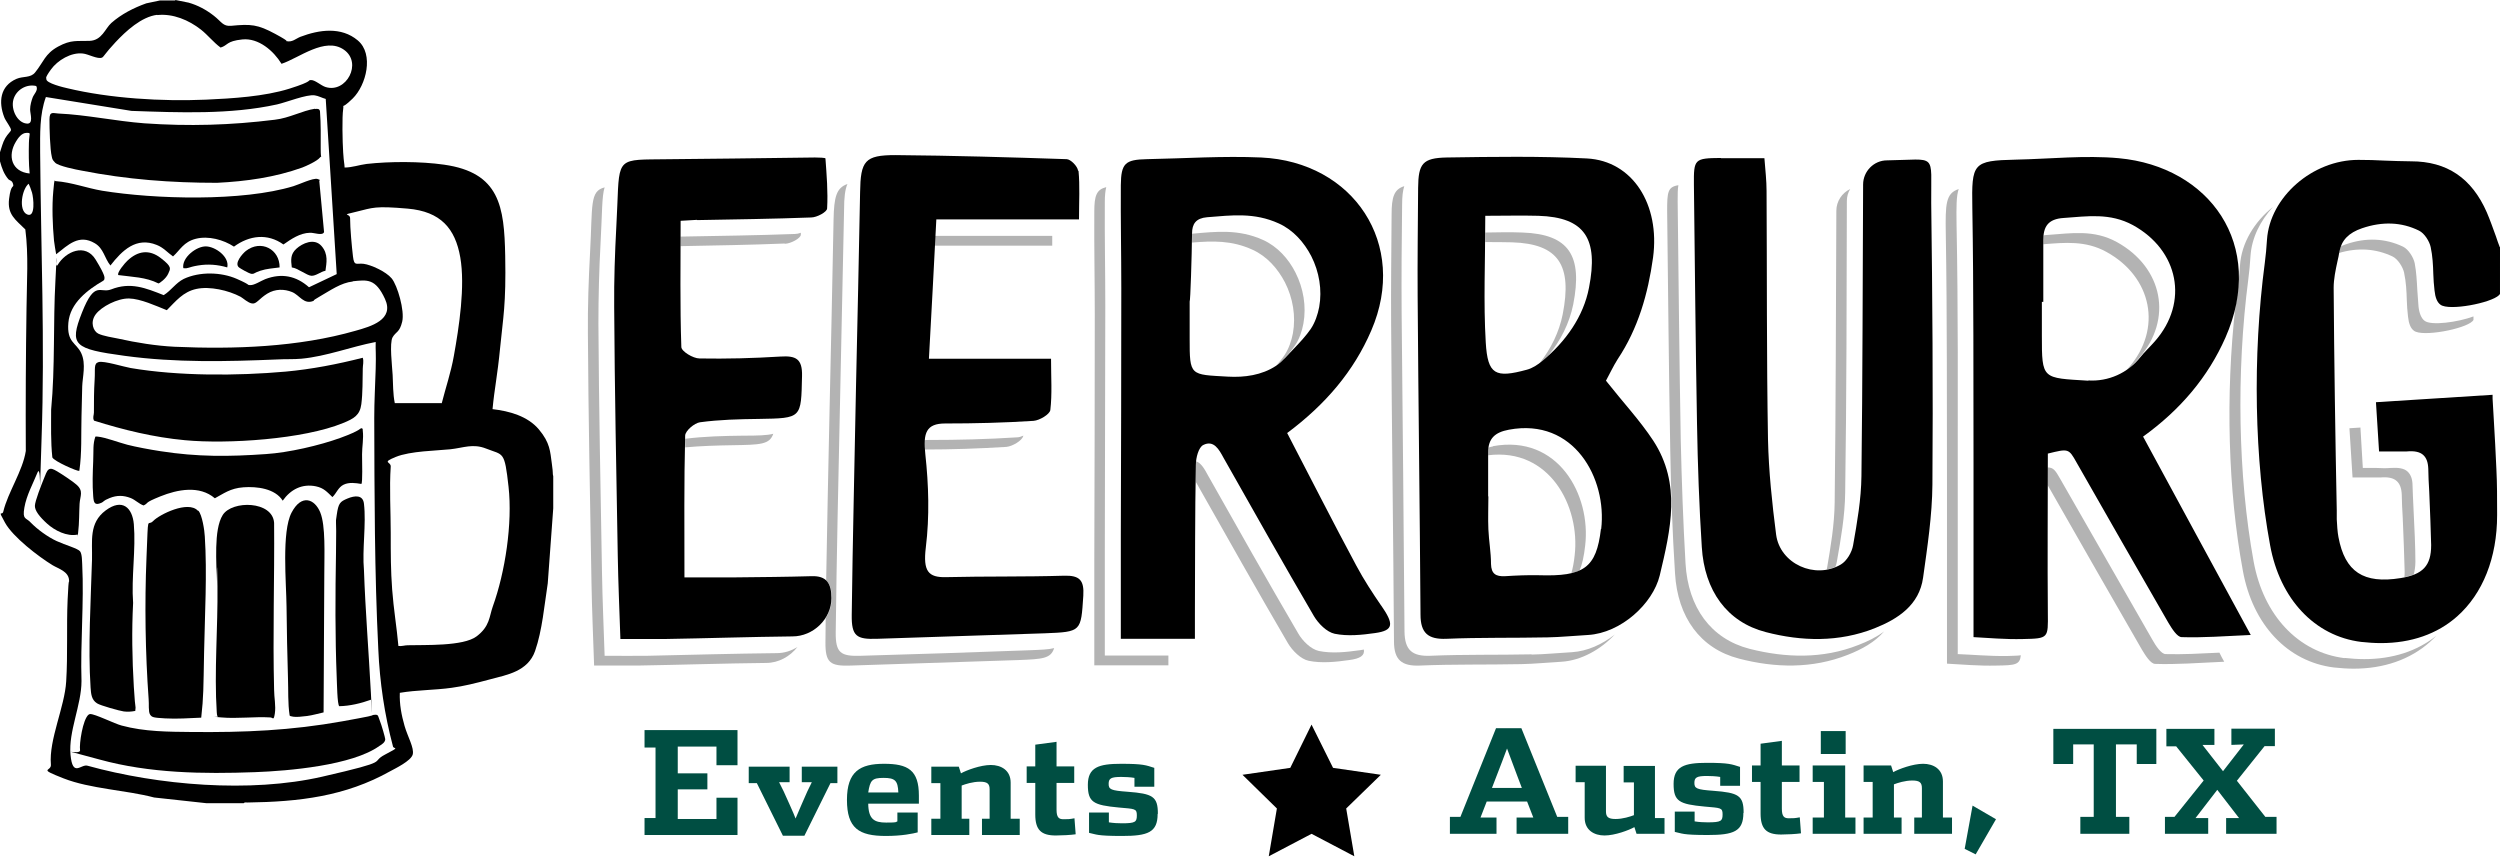 <?xml version="1.0" encoding="UTF-8"?> <svg xmlns:inkscape="http://www.inkscape.org/namespaces/inkscape" xmlns:sodipodi="http://sodipodi.sourceforge.net/DTD/sodipodi-0.dtd" xmlns="http://www.w3.org/2000/svg" xmlns:svg="http://www.w3.org/2000/svg" id="_x31_500_x__x_1500_px_Logo_2" viewBox="0 0 1046.1 362.7" width="1046.1" height="362.7"><defs id="defs4"><style id="style2"> .st0 { fill: none; } .st1 { fill: #b3b3b3; } .st2 { fill: #004e42; } </style></defs><g id="Text" transform="translate(-62.7,-26.6)"><g id="g68"><g id="g50"><path class="st1" d="m 490.9,209.2 c 0,0 0,-0.2 0,-0.3 -0.9,0.4 -1.8,0.7 -2.6,0.7 -12.3,0.8 -24.7,1.1 -37,1.1 -0.7,0 -1.3,0 -1.9,0.1 0,1.2 0,2.5 0,3.9 11.5,0 23,-0.4 34.4,-1.1 2.5,-0.2 6.7,-2.7 7,-4.5 z" id="path6"></path><path class="st1" d="m 586.8,131.1 c 6,2.7 10.6,7.9 13.6,13.7 3.3,6.5 4.6,14.1 3.3,21.3 -0.6,3.1 -1.7,6.4 -3.5,9.1 -1,1.5 -2.2,2.9 -3.4,4.3 1,-0.7 1.9,-1.5 2.8,-2.3 1.8,-1.9 3.5,-3.9 5,-6.1 1.8,-2.6 2.9,-5.9 3.5,-9.1 1.3,-7.2 0,-14.8 -3.3,-21.3 -2.9,-5.8 -7.6,-11 -13.6,-13.7 -10.2,-4.6 -19.6,-3.5 -29.7,-2.6 0,1.1 0,2.4 0,3.7 8.5,-0.7 16.6,-1 25.3,3 z" id="path8"></path><path class="st1" d="m 695.4,128 c 19.6,0.6 25.2,9.7 21.2,30.1 -1.5,7.5 -4.9,14.4 -9.6,20.4 0.4,-0.3 0.8,-0.6 1.1,-0.9 0.8,-0.7 1.6,-1.4 2.4,-2.1 5.2,-6.3 8.9,-13.6 10.5,-21.5 4,-20.4 -1.7,-29.4 -21.2,-30.1 -5.1,-0.2 -10.2,-0.1 -15.6,0 0,1.4 0,2.7 0,4 3.8,0 7.5,0 11.2,0.1 z" id="path10"></path><path class="st1" d="m 391.1,128.6 c 2.4,0 6.7,-2.3 6.7,-3.8 0,-0.3 0,-0.5 0,-0.8 -0.8,0.3 -1.7,0.5 -2.4,0.5 -15.9,0.6 -31.9,0.8 -47.8,1.1 0,0 -0.1,0 -0.2,0 0,1.3 0,2.7 0,4 14.5,-0.3 29.1,-0.5 43.6,-1.1 z" id="path12"></path><path class="st1" d="m 503,125.3 h -49.1 c 0,1.4 -0.1,2.7 -0.2,4.1 H 503 c 0,-1.4 0,-2.7 0,-4.1 z" id="path14"></path><path class="st1" d="m 601.9,209 c 0,0 0,0 0,0 0.3,-0.3 0.7,-0.6 1.1,-1 -0.4,0.3 -0.7,0.6 -1.1,0.9 z" id="path16"></path><path class="st1" d="m 687.4,213.4 c -0.7,0.1 -1.3,0.3 -1.9,0.5 0,0.6 -0.1,1.3 -0.1,2 0,0.4 0,0.8 0,1.2 25.7,-3.2 38.6,21.4 36.2,41.9 -0.3,2.9 -0.8,5.4 -1.4,7.5 1.2,-0.3 2.4,-0.7 3.4,-1.1 1.2,-2.7 1.9,-6.1 2.4,-10.5 2.5,-21.2 -11.3,-46.6 -38.6,-41.6 z" id="path18"></path><path class="st1" d="m 1068.7,140.9 c 0.8,3.7 1,7.6 1.1,11.3 0.1,2.2 0.2,4.5 0.5,6.8 0.3,3 1.1,5 2.5,6 3.5,2.7 21.2,-0.7 24.5,-4 l 0.4,-0.5 V 159 c -6.4,2.4 -17.8,4 -20.5,1.8 -1.3,-1 -2.2,-3.1 -2.5,-6 -0.2,-2.3 -0.3,-4.6 -0.5,-6.8 -0.2,-3.8 -0.4,-7.7 -1.1,-11.3 -0.5,-2.4 -2.6,-5.8 -4.9,-6.9 -7.4,-3.5 -15.4,-3.9 -23.8,-1 -0.9,0.3 -1.6,0.6 -2.4,1 -0.2,0.6 -0.4,1.2 -0.5,1.9 0,0.3 -0.1,0.5 -0.2,0.8 8,-2.4 15.5,-1.9 22.5,1.4 2.3,1.1 4.4,4.5 4.9,6.9 z" id="path20"></path><path class="st1" d="m 830.7,263.8 c 0.3,-0.7 0.5,-1.5 0.6,-2.1 1.7,-9.6 3.4,-19.3 3.5,-29 0.6,-40.7 0.6,-81.3 0.7,-122 0,-1.8 0.5,-3.6 1.4,-5 -3.4,1.6 -5.8,5.1 -5.8,9.1 -0.2,40.7 -0.2,81.3 -0.7,122 -0.1,9.4 -1.7,18.8 -3.3,28.1 1.2,-0.2 2.5,-0.6 3.6,-1.1 z" id="path22"></path><path class="st1" d="m 1052.8,222.4 h -1.4 l -1,-16.9 -4.6,0.3 1.3,20.6 h 1.4 c 1.3,0 2.6,0 3.7,0 2.4,0 4.4,0 6.5,0 3.2,-0.3 5.5,0.2 6.9,1.5 1.3,1.2 2,3 2.1,5.8 0,2.7 0.2,6 0.4,9.6 0.3,7.8 0.7,16.6 0.8,22.3 0,0.9 0,1.7 -0.1,2.5 1.4,-0.3 2.7,-0.7 3.9,-1.1 0.4,-1.5 0.7,-3.3 0.7,-5.4 0,-5.8 -0.4,-14.6 -0.8,-22.3 -0.2,-3.6 -0.3,-6.9 -0.4,-9.6 0,-2.7 -0.8,-4.6 -2.1,-5.8 -1.4,-1.3 -3.7,-1.7 -6.9,-1.5 -2.1,0.2 -4.1,0.1 -6.5,0 -1.2,0 -2.4,0 -3.7,0 z" id="path24"></path><path class="st1" d="m 960,210.6 c 0,0 0,0 0,0.1 0.5,-0.5 1.1,-1 1.6,-1.5 -0.5,0.5 -1.1,0.9 -1.7,1.4 z" id="path26"></path><path class="st1" d="m 948.5,127.9 c -9.6,-5.3 -19,-3.7 -28.9,-3 -0.7,0 -1.2,0.1 -1.8,0.2 0,0.7 -0.1,1.4 -0.1,2.1 0,0.5 0,1 0,1.6 9,-0.7 17.7,-1.6 26.4,3.2 19.1,10.5 23.6,32.2 9.2,48.6 -0.3,0.4 -0.7,0.7 -1,1.1 0.6,-0.4 1.2,-0.9 1.8,-1.3 1.2,-1.3 2.5,-2.5 3.6,-3.9 14.4,-16.4 10,-38 -9.2,-48.6 z" id="path28"></path><path class="st1" d="m 794.8,298.1 c -16.3,-4.2 -25.7,-17.4 -26.8,-35.6 -1,-17.2 -1.6,-34.3 -2,-51.5 -0.6,-33.4 -0.9,-66.7 -1.3,-100.1 0,-3 0,-5.2 0.3,-6.8 -4.5,0.7 -4.7,2.9 -4.7,10.9 0.4,33.4 0.7,66.7 1.3,100.1 0.3,17.2 0.9,34.4 2,51.5 1.1,18.2 10.5,31.4 26.8,35.6 15,3.9 30.6,4.3 45.5,-1.6 5.9,-2.3 11.3,-5.3 15.2,-9.8 -3.2,2.4 -6.9,4.2 -10.8,5.7 -14.9,5.9 -30.5,5.4 -45.5,1.6 z" id="path30"></path><path class="st1" d="m 703.6,300.4 c -14.1,0.3 -28.3,0 -42.4,0.6 -7.6,0.3 -10.7,-2.4 -10.8,-10.1 -0.3,-44.4 -0.8,-88.8 -1.2,-133.2 -0.1,-15.1 0,-30.3 0.2,-45.4 0,-3.4 0.3,-6 0.9,-7.8 -4.3,1.3 -5.3,4.6 -5.3,11.9 -0.1,15.1 -0.3,30.3 -0.2,45.4 0.3,44.4 0.9,88.8 1.2,133.2 0,7.7 3.2,10.4 10.8,10.1 14.1,-0.6 28.3,-0.3 42.4,-0.6 5.6,-0.1 11.3,-0.7 16.9,-1 8.3,-0.5 16.5,-5.2 22.3,-11.4 -5.2,4.1 -11.5,7 -17.9,7.4 -5.6,0.3 -11.3,0.9 -16.9,1 z" id="path32"></path><path class="st1" d="m 631.5,298.7 c -5.6,0.8 -11.5,1.4 -16.9,0.3 -3.3,-0.7 -6.9,-4.2 -8.7,-7.4 -12.8,-21.9 -25.3,-44 -37.8,-66.2 -1.3,-2.4 -2.7,-5 -4.9,-5.8 0,0.6 -0.1,1.1 -0.1,1.7 0,2.3 0,4.7 0,7 0.2,0.4 0.5,0.8 0.7,1.2 12.5,22.1 25,44.3 37.8,66.2 1.9,3.2 5.4,6.7 8.7,7.4 5.4,1.1 11.3,0.5 16.9,-0.3 4.7,-0.6 6.6,-1.9 6.2,-4.4 -0.6,0.1 -1.1,0.2 -1.8,0.3 z" id="path34"></path><path class="st1" d="m 881.9,300.2 c 0,-25.3 0,-48.9 0,-72.6 0,-35.7 0.2,-71.5 -0.5,-107.2 -0.1,-7.2 -0.1,-11.8 0.9,-14.7 -5.5,1.8 -5.6,6.4 -5.4,18.8 0.6,35.7 0.4,71.5 0.5,107.2 0,23.7 0,47.4 0,72.6 5.9,0.3 13.3,1 20.7,0.8 7.8,-0.1 9.8,-0.3 10.2,-4.3 -1.4,0.2 -3.3,0.2 -5.8,0.3 -7.4,0.1 -14.9,-0.6 -20.7,-0.8 z" id="path36"></path><path class="st1" d="m 525,301 c 0,-14.9 0,-29.2 0,-43.5 0,-34.4 0.2,-68.8 0.2,-103.2 0,-14.4 -0.3,-28.7 -0.2,-43.1 0,-2.7 0.2,-4.7 0.6,-6.3 -4.1,1 -5,3.6 -5,10.3 -0.1,14.4 0.2,28.7 0.2,43.1 0,34.4 -0.1,68.8 -0.2,103.2 0,14.3 0,28.6 0,43.5 h 31 c 0,-1.5 0,-2.8 0,-4.1 H 525 Z" id="path38"></path><path class="st1" d="m 1043.8,302 c -19.4,-2.4 -34,-17.9 -38.1,-40.5 -6.5,-35.8 -7.3,-78.9 -2.2,-118.2 0.4,-3 0.7,-6.2 0.9,-9.6 0.5,-7.6 4.1,-14.7 9.4,-20.5 -7.8,6.2 -13.2,15.1 -13.8,24.5 -0.1,1.9 -0.3,3.7 -0.5,5.4 0,3.8 -0.5,7.6 -1.4,11.6 -4.2,37.2 -3.1,77.2 3.1,110.7 4.1,22.6 18.7,38.1 38.1,40.5 2.8,0.3 5.6,0.5 8.3,0.5 12.6,0 23.6,-3.8 31.9,-11.2 0.9,-0.8 1.8,-1.7 2.7,-2.6 -8.1,6.5 -18.4,9.8 -30.2,9.8 -2.7,0 -5.5,-0.2 -8.3,-0.5 z" id="path40"></path><path class="st1" d="m 968.9,300.3 c -1.9,0 -4.2,-3.6 -5.5,-5.9 -12.9,-22.4 -25.6,-44.8 -38.5,-67.2 -2.1,-3.7 -2.9,-5 -5.4,-5 0,2.4 0,4.9 0,7.4 0.3,0.5 0.6,1.1 1,1.7 12.8,22.4 25.6,44.9 38.5,67.2 1.4,2.3 3.6,5.9 5.5,5.9 8.9,0.3 17.8,-0.4 28.9,-0.9 -0.7,-1.3 -1.4,-2.5 -2,-3.8 -8.2,0.4 -15.4,0.8 -22.4,0.6 z" id="path42"></path><path class="st1" d="m 386.3,208.1 c -2.6,0.7 -6.6,0.8 -12.7,0.8 -8.1,0.1 -16.2,0.3 -24.2,1.3 0,1.2 0,2.4 0,3.6 6.6,-0.6 13.2,-0.8 19.8,-0.9 11.6,-0.2 15.6,-0.2 17.1,-4.9 z" id="path44"></path><path class="st1" d="m 423,301 c -8.6,0.3 -10.7,-1.2 -10.6,-9.9 0.4,-32 1.1,-64.1 1.8,-96.1 0.5,-26.9 1.2,-53.8 1.7,-80.8 0,-4.9 0.4,-8.3 1.4,-10.6 -4.7,1.6 -5.6,5.6 -5.8,14.7 -0.5,26.9 -1.1,53.8 -1.7,80.8 -0.5,23.5 -1,46.9 -1.4,70.4 1.7,1.5 2.3,4 2.3,7.5 0,3 -1,5.9 -2.5,8.3 0,3.3 -0.1,6.6 -0.1,9.9 -0.1,8.8 2,10.2 10.6,9.9 23.4,-0.8 46.7,-1.5 70.1,-2.3 10.2,-0.4 13.6,-0.6 15,-5 -2.3,0.6 -5.6,0.7 -10.6,0.9 -23.4,0.9 -46.7,1.6 -70.1,2.3 z" id="path46"></path><path class="st1" d="m 333.8,301 c -5.6,0.1 -11.3,0 -18.1,0 -0.4,-11.9 -0.9,-23.3 -1.1,-34.7 -0.6,-34.8 -1.3,-69.5 -1.5,-104.3 0,-11.2 0.3,-22.5 0.9,-33.7 0.7,-12.6 0.5,-19.5 1.7,-23.3 -6.3,1.6 -5,7.3 -6.1,27.4 -0.6,11.2 -1,22.5 -0.9,33.7 0.2,34.8 0.9,69.5 1.5,104.3 0.2,11.4 0.7,22.8 1.1,34.7 6.9,0 12.5,0 18.1,0 18,-0.3 35.9,-0.9 53.9,-1.1 5.2,0 10,-2.7 13.1,-6.7 -2.5,1.6 -5.5,2.6 -8.7,2.6 -18,0.2 -35.9,0.7 -53.9,1.1 z" id="path48"></path></g><g id="g66"><path d="m 1108.7,130 c -0.6,-1.5 -1.1,-3 -1.6,-4.5 -1.2,-3.3 -2.4,-6.7 -3.8,-10 -6.3,-14.4 -16.7,-21.4 -31.7,-21.4 h -0.1 c -3.7,0 -7.4,-0.2 -11,-0.3 -3.6,-0.2 -7.2,-0.3 -10.9,-0.3 h -0.1 c -19.2,0 -37,15.6 -38.2,33.4 -0.2,3.4 -0.5,6.5 -0.9,9.6 -5.2,39.3 -4.4,82.4 2.2,118.2 4.1,22.6 18.7,38.1 38.1,40.5 2.8,0.3 5.6,0.5 8.3,0.5 12.6,0 23.6,-3.8 31.9,-11.2 10.7,-9.5 16.7,-24.5 16.7,-42.3 v -1.1 c 0,-5.9 0,-12 -0.3,-18.1 -0.3,-7 -0.7,-14.2 -1.1,-21 -0.2,-2.9 -0.3,-5.8 -0.5,-8.6 v -1.6 c 0,0 -48.8,3.1 -48.8,3.1 l 1.3,20.6 h 1.4 c 1.3,0 2.6,0 3.7,0 2.4,0 4.4,0 6.5,0 3.2,-0.3 5.5,0.2 6.9,1.5 1.3,1.2 2,3 2.1,5.8 0,2.7 0.2,6 0.4,9.6 0.3,7.8 0.7,16.6 0.8,22.3 0,8.6 -3.4,12.3 -12.8,13.8 -15.5,2.5 -23.3,-2.6 -26,-17.2 -0.4,-2 -0.6,-5.3 -0.7,-7.4 v -3.7 c -0.6,-29.7 -1.1,-63.5 -1.3,-93.2 0,-3.6 0.8,-7.4 1.6,-11.1 0.3,-1.3 0.6,-2.6 0.8,-4 0.9,-4.8 3.9,-7.9 9.5,-9.8 8.5,-2.9 16.5,-2.6 23.8,1 2.3,1.1 4.4,4.5 4.9,6.9 0.8,3.7 1,7.6 1.1,11.3 0.1,2.2 0.2,4.5 0.5,6.8 0.3,3 1.1,5 2.5,6 3.5,2.7 21.2,-0.7 24.5,-4 l 0.4,-0.5 V 130 Z" id="path52"></path><path d="m 754.5,211 c -5.6,-8.5 -12.7,-16.1 -19.8,-25.1 1.5,-2.7 3,-6 4.9,-9 8.6,-12.9 12.7,-27.4 14.8,-42.5 3,-22.2 -8.5,-40.5 -27.7,-41.5 -19.5,-1 -39.1,-0.7 -58.6,-0.4 -10.2,0.2 -11.9,2.6 -12,12.7 -0.1,15.1 -0.3,30.3 -0.2,45.4 0.3,44.4 0.9,88.8 1.2,133.2 0,7.7 3.2,10.4 10.8,10.1 14.1,-0.6 28.3,-0.3 42.4,-0.6 5.6,-0.1 11.3,-0.7 16.9,-1 13.7,-0.8 27.1,-13 30,-24.9 4.6,-19.3 9.1,-38.3 -2.7,-56.4 z m -70.3,-94.1 c 8,0 15.1,-0.2 22.2,0 19.6,0.6 25.2,9.7 21.2,30.1 -2.3,12 -9.7,22.5 -19.5,30.6 -1.9,1.6 -4.2,3.1 -6.5,3.7 -13.2,3.6 -16.4,2.1 -17.2,-11.4 -1,-16.8 -0.2,-33.7 -0.2,-53 z m 48.4,131 c -1.9,16.4 -7.2,20 -26,19.4 -4.7,-0.1 -9.4,0.1 -14.1,0.4 -3.9,0.2 -5.8,-1 -5.9,-5.1 0,-4.9 -0.9,-9.7 -1.1,-14.5 -0.2,-4.6 0,-9.2 0,-13.8 0,0 0,0 -0.1,0 0,-6.1 0,-12.3 0,-18.4 0,-5.8 2.8,-8.4 8.7,-9.5 27.2,-5.1 41.1,20.4 38.6,41.6 z" id="path54"></path><path d="m 640.7,280.1 c -3.7,-5.4 -7.3,-10.9 -10.4,-16.7 -9.9,-18.4 -19.3,-37 -29,-55.6 16.1,-12 27.9,-25.9 35.2,-42.9 15.6,-36.1 -7.4,-70.6 -46.1,-72.4 -15.9,-0.7 -31.9,0.4 -47.8,0.7 -9.1,0.2 -10.8,1.7 -10.9,10.9 -0.1,14.4 0.2,28.7 0.2,43.1 0,34.4 -0.1,68.8 -0.2,103.2 0,14.3 0,28.6 0,43.5 h 31 c 0,-4.4 0,-7.4 0,-10.5 0.1,-20.8 0,-41.6 0.4,-62.3 0,-2.9 1.1,-7.3 3.1,-8.3 4.4,-2.2 6.6,1.9 8.5,5.4 12.5,22.1 25,44.3 37.8,66.2 1.9,3.2 5.4,6.7 8.7,7.4 5.4,1.1 11.3,0.5 16.9,-0.3 7.9,-1.1 7.9,-3.8 2.5,-11.6 z M 596.6,179.7 c -5.9,3.9 -13.2,4.9 -20.1,4.5 -15.9,-0.9 -16,-0.2 -16,-16 0,-5.1 0,-10.3 0,-15.4 0.3,0 0.9,-19 1,-28.5 0,-4 1.6,-6.4 6.3,-6.8 10.2,-0.8 19.7,-2.1 30,2.6 6,2.7 10.6,7.9 13.6,13.7 3.3,6.5 4.6,14.1 3.3,21.3 -0.6,3.1 -1.7,6.4 -3.5,9.1 -2,2.9 -4.6,5.7 -7,8.2 -2.5,2.5 -4.6,5.3 -7.6,7.3 z" id="path56"></path><path d="m 959.3,209.4 c 15.9,-11.4 27.4,-25.2 34.6,-41.5 17.2,-39 -6.8,-71.6 -44.6,-75.1 -14.2,-1.3 -28.7,0.3 -43.1,0.6 -18.1,0.4 -18.5,1.5 -18.2,20 0.6,35.7 0.4,71.5 0.5,107.2 0,23.7 0,47.4 0,72.6 5.9,0.3 13.3,1 20.7,0.8 10.8,-0.2 10.5,-0.4 10.4,-10.9 -0.2,-22.4 0,-44.7 0,-66.7 8.6,-2.1 8.7,-2.2 12,3.7 12.8,22.4 25.6,44.9 38.5,67.2 1.4,2.3 3.6,5.9 5.5,5.9 8.9,0.3 17.8,-0.4 28.9,-0.9 -15.8,-29.1 -30.5,-56.1 -45.1,-83.1 z m -22.8,-23.5 c -19.3,-1.2 -19.4,-0.4 -19.4,-18.9 0,-18.5 0,-9.4 0,-14.1 0.2,0 0.4,0 0.6,0 0,-8.6 0,-17.2 0,-25.8 0,-5.6 1.9,-8.9 8.6,-9.3 9.9,-0.7 19.3,-2.2 28.9,3 19.1,10.5 23.6,32.2 9.2,48.6 -2,2.3 -4.3,4.4 -6.2,6.8 -5.2,6.5 -13.3,10.1 -21.6,9.6 z" id="path58"></path><path d="m 782.8,92.7 c -11.1,0.1 -11.4,0.4 -11.3,11.2 0.4,33.4 0.7,66.7 1.3,100.1 0.3,17.2 0.9,34.4 2,51.5 1.1,18.2 10.5,31.4 26.8,35.6 15,3.9 30.6,4.3 45.5,-1.6 9.8,-3.9 18.7,-9.7 20.3,-21.2 1.8,-12.9 3.8,-26 3.9,-39 0.3,-39.3 0,-78.6 -0.5,-117.8 -0.2,-21.3 2.8,-18.1 -18.5,-17.8 -5.5,0 -10,4.6 -10,10.1 -0.2,40.7 -0.2,81.3 -0.7,122 -0.1,9.7 -1.8,19.4 -3.5,29 -0.5,2.9 -2.6,6.5 -5.1,8 -10.8,6.4 -25.5,-0.3 -27.1,-12.5 -1.7,-13.2 -3.1,-26.5 -3.4,-39.8 -0.6,-34.7 -0.4,-69.3 -0.6,-104 0,-4.3 -0.5,-8.6 -0.9,-13.7 -6.4,0 -12.3,0 -18.2,0 z" id="path60"></path><path d="m 513.8,98 c -0.2,-1.8 -3.1,-4.8 -4.8,-4.8 -23.9,-0.8 -47.8,-1.5 -71.6,-1.7 -12.9,0 -14.6,2.4 -14.8,15.6 -0.5,26.9 -1.1,53.8 -1.7,80.8 -0.6,32 -1.4,64.1 -1.8,96.1 -0.1,8.8 2,10.2 10.6,9.9 23.4,-0.8 46.7,-1.5 70.1,-2.3 15.5,-0.6 15.2,-0.7 16.2,-15.7 0.4,-6.5 -1.5,-8.6 -8.1,-8.4 -16.4,0.5 -32.9,0.2 -49.3,0.6 -7.5,0.2 -9.7,-2.5 -8.5,-12.4 1.6,-13 1.2,-26.1 -0.2,-39 -1,-9 0.4,-12.9 8.3,-12.9 12.3,0 24.7,-0.3 37,-1.1 2.5,-0.2 6.7,-2.7 7,-4.5 0.8,-6.7 0.3,-13.7 0.3,-21.5 h -51.1 c 1.1,-19.9 2.1,-38.7 3.1,-58.3 h 59.7 c 0,-7.6 0.4,-14 -0.2,-20.3 z" id="path62"></path><path d="m 354.3,118.7 c 15.9,-0.3 31.9,-0.5 47.8,-1.1 2.4,0 6.7,-2.3 6.7,-3.8 0.4,-6.9 -0.2,-14 -0.7,-20.9 0,-0.3 -2.8,-0.4 -4.4,-0.4 -22.9,0.3 -45.8,0.6 -68.6,0.8 -15.7,0.2 -13,1.7 -14.5,28 -0.6,11.2 -1,22.5 -0.9,33.7 0.2,34.8 0.9,69.5 1.5,104.3 0.2,11.4 0.7,22.8 1.1,34.7 6.9,0 12.5,0 18.1,0 18,-0.3 35.9,-0.9 53.9,-1.1 8.7,0 16.3,-7.3 16.3,-16 0,-6.3 -2.1,-9.4 -8.3,-9.2 -10.5,0.3 -21.1,0.4 -31.6,0.5 -6.6,0 -13.2,0 -21.6,0 0,-20.4 -0.2,-39.9 0.3,-59.3 0,-2 3.9,-5.3 6.2,-5.6 8.1,-1.1 16.4,-1.3 24.6,-1.4 18.1,-0.3 17.7,-0.2 18.1,-17.9 0.2,-7.3 -2.6,-8.6 -9,-8.2 -11.3,0.7 -22.6,1 -33.9,0.8 -2.7,0 -7.6,-3 -7.6,-4.8 -0.6,-17.4 -0.3,-34.8 -0.3,-52.8 3.8,-0.2 5.3,-0.3 6.9,-0.4 z" id="path64"></path></g></g><polygon points="640.5,350.8 626,364.9 629.4,384.9 611.5,375.5 593.6,384.9 597,364.9 582.6,350.8 602.6,347.9 611.5,329.8 620.5,347.9 " id="polygon70"></polygon><g id="g84"><path class="st2" d="m 371.3,376 h -38.9 v -7.1 h 4.6 v -29.5 h -4.6 v -7.3 h 38.9 v 14.7 h -8.8 V 339 h -16.2 v 11.2 h 12.4 v 6.7 h -12.4 v 12.4 h 16.2 v -8.9 h 8.8 v 15.7 z" id="path72"></path><path class="st2" d="m 413.3,354.3 h -3.1 l -10.9,22 h -9 l -10.9,-22 H 376 v -6.9 h 17.1 v 6.5 h -4.4 l 1.9,3.8 c 0.5,1.1 4.6,10.1 5,11.4 0.5,-1.3 4.4,-10.2 4.9,-11.3 l 1.9,-3.9 h -4.2 v -6.5 h 14.9 v 6.9 z" id="path74"></path><path class="st2" d="M 447.2,362.9 H 426 c 0.1,6.5 2.5,7.9 7.5,7.9 5,0 3.7,-0.2 4.7,-0.5 v -3.7 h 8.5 v 8.3 c -1.9,0.5 -6.5,1.5 -13.3,1.5 -11.3,0 -16.3,-3.2 -16.3,-15.1 0,-11.9 5.5,-15.1 15.5,-15.1 10,0 14.6,2.6 14.6,13.3 v 3.2 z m -8.6,-4.7 c -0.2,-5 -1.4,-6.1 -6.2,-6.1 -4.8,0 -5.6,1 -6.4,6.1 h 12.5 z" id="path76"></path><path class="st2" d="m 489.5,376 h -15.9 v -6.8 h 3.2 v -12.3 c 0,-2.3 -0.9,-3.2 -4,-3.2 -3.1,0 -6.1,1 -7.7,1.6 v 13.9 h 3.2 v 6.8 h -15.9 v -6.8 h 3.8 v -14.9 h -3.8 v -6.9 h 11.5 l 0.9,2.8 c 2.3,-1.3 8.2,-3.5 12.5,-3.5 4.3,0 8.3,2.2 8.3,7.4 v 15.1 h 3.8 v 6.8 z" id="path78"></path><path class="st2" d="m 512.8,375.7 c -2.1,0.3 -5.8,0.5 -8.3,0.5 -6.2,0 -8.6,-2.4 -8.6,-8.8 v -13.2 h -3.6 v -6.9 h 3.6 v -9.1 l 8.9,-1.2 v 10.3 h 7.4 v 6.9 h -7.4 v 11.2 c 0,3.3 1,4 2.9,4 1.9,0 2.5,0 4.6,-0.4 l 0.5,6.6 z" id="path80"></path><path class="st2" d="m 547.1,367.2 c 0,7.7 -4.1,9.2 -14.9,9.2 -10.8,0 -10.8,-0.7 -13.8,-1.3 v -8.5 h 8.3 v 4.1 c 1.9,0.3 3.7,0.4 5.5,0.4 5.7,0 6.2,-0.6 6.2,-3.4 0,-2.8 -0.9,-2.6 -7.5,-3.2 -10.7,-1 -13,-2.2 -13,-9.5 0,-7.3 4.5,-8.8 13.9,-8.8 9.4,0 10.4,0.6 13.9,1.7 v 7.9 h -8.3 v -3.7 c -1.7,-0.3 -4,-0.4 -5.5,-0.4 -4.3,0 -5.3,0.6 -5.3,2.9 0,2.3 0.9,2.8 7.9,3.3 10.6,0.8 12.7,2 12.7,9.2 z" id="path82"></path></g><g id="g104"><path class="st2" d="m 718.8,375.5 h -21.5 v -6.8 h 7 l -2.6,-6.7 h -16.9 l -2.6,6.7 h 6.7 v 6.8 h -19.5 v -7.1 h 4.4 l 14.9,-37.1 h 10.6 l 15,37.1 h 4.6 v 7.1 z m -19.3,-19.2 -1.9,-5 c -0.7,-1.8 -3.8,-10.2 -4.3,-11.5 -0.4,1.3 -3.7,9.7 -4.3,11.3 l -2,5.2 z" id="path86"></path><path class="st2" d="m 759.1,375.5 h -11.6 l -0.9,-2.8 c -2.3,1.3 -8.2,3.5 -12.5,3.5 -4.3,0 -8.3,-2.2 -8.3,-7.4 V 353.9 H 722 V 347 h 12.7 v 19.1 c 0,2.3 0.9,3.2 4,3.2 3.1,0 6.1,-1 7.7,-1.6 V 354 h -4.3 v -6.9 h 13.1 v 21.8 h 4 v 6.8 z" id="path88"></path><path class="st2" d="m 792.2,366.8 c 0,7.7 -4.1,9.2 -14.9,9.2 -10.8,0 -10.8,-0.7 -13.8,-1.3 v -8.5 h 8.3 v 4.1 c 1.9,0.3 3.7,0.4 5.5,0.4 5.7,0 6.2,-0.6 6.2,-3.4 0,-2.8 -0.9,-2.6 -7.5,-3.2 -10.7,-1 -13,-2.2 -13,-9.5 0,-7.3 4.5,-8.8 13.9,-8.8 9.4,0 10.4,0.6 13.9,1.7 v 7.9 h -8.3 v -3.7 c -1.7,-0.3 -4,-0.4 -5.5,-0.4 -4.3,0 -5.3,0.6 -5.3,2.9 0,2.3 0.9,2.8 7.9,3.3 10.6,0.8 12.7,2 12.7,9.2 z" id="path90"></path><path class="st2" d="m 816.3,375.3 c -2.1,0.3 -5.8,0.5 -8.3,0.5 -6.2,0 -8.6,-2.4 -8.6,-8.8 v -13.2 h -3.6 v -6.9 h 3.6 v -9.1 l 8.9,-1.2 v 10.3 h 7.4 v 6.9 h -7.4 V 365 c 0,3.3 1,4 2.9,4 1.9,0 2.5,0 4.6,-0.4 l 0.5,6.6 z" id="path92"></path><path class="st2" d="m 839.1,375.5 h -17.9 v -6.8 h 4.7 v -14.9 h -4.7 v -6.9 h 13.6 v 21.8 h 4.3 z M 835,342.1 h -10.4 v -9.6 H 835 Z" id="path94"></path><path class="st2" d="m 879.6,375.5 h -15.9 v -6.8 h 3.2 v -12.3 c 0,-2.3 -0.9,-3.2 -4,-3.2 -3.1,0 -6.1,1 -7.7,1.6 v 13.9 h 3.2 v 6.8 h -15.9 v -6.8 h 3.8 v -14.9 h -3.8 v -6.9 H 854 l 0.9,2.8 c 2.3,-1.3 8.2,-3.5 12.5,-3.5 4.3,0 8.3,2.2 8.3,7.4 v 15.1 h 3.8 v 6.8 z" id="path96"></path><path class="st2" d="m 897.9,369.4 -8.5,14.7 -4.6,-2.3 3.3,-18.1 z" id="path98"></path><path class="st2" d="m 965,346.3 h -8.2 v -8.2 h -8.7 v 30.3 h 5.6 v 7.1 h -20.5 v -7.1 h 5.6 v -30.3 h -8.6 v 8.2 h -8.3 V 331.6 H 965 Z" id="path100"></path><path class="st2" d="m 1015.1,375.5 h -20.9 v -6.6 h 5.4 l -9.1,-11.8 -9.1,11.8 h 5.3 v 6.6 h -18.1 v -7.1 h 4 l 12.2,-15.2 -11.5,-14.3 h -4.1 v -7.3 h 20.1 v 6.7 h -5 l 8.6,11 8.7,-11.2 -5.2,0.2 v -6.8 h 18.2 v 7.3 h -4.3 l -11.6,14.5 11.9,15.1 h 4.7 v 7.1 z" id="path102"></path></g><g id="g144"><g id="g140"><path d="m 136.1,26.6 5.5,1.1 c 3.9,1.1 7.4,3 10.6,5.5 3.2,2.5 3.8,4.5 7.2,4.2 8.3,-0.8 11.1,-0.6 18.5,3.4 7.4,4 3.6,2.7 4.6,3 2.5,0.6 3.9,-1 5.9,-1.8 7.9,-3 17.1,-4.3 24,1.5 6.9,5.8 3.5,18.8 -2.1,24.3 -5.6,5.5 -3.5,1.3 -4,4.5 -0.5,3.2 -0.3,13.5 0,18.1 0.3,4.6 0.5,4.2 0.6,6.3 3.1,0 6.1,-1.1 9.2,-1.5 9.8,-1.1 22.6,-1.1 32.4,0.3 23.3,3.3 25.2,17.5 25.6,38.1 0.4,20.6 -0.9,25.9 -2.1,38.3 -1.2,12.4 -2.4,17.2 -3.2,25.9 7,0.8 14.7,2.9 19.4,8.5 4.7,5.6 4.7,9.2 5.4,14.2 0.7,5 0.2,3.7 0.6,5.4 v 13.4 l -2.3,31.4 c -1.4,9 -2.3,19.7 -5.3,28.3 -3,8.6 -11.9,10 -18.6,11.8 -6.7,1.8 -11.2,2.9 -16.3,3.6 -7.1,1 -14.6,0.9 -21.7,2.1 -0.2,4.7 0.7,9.4 2,13.9 1.3,4.5 4.1,9.2 3.4,11.9 -0.7,2.7 -7.4,5.9 -9.4,7 -18.9,10.6 -38.3,12.8 -59.7,13.1 -0.5,0 -1.3,-0.2 -1.6,0.3 h -15.5 l -22,-2.4 c -11.7,-3.1 -26.7,-3.6 -37.9,-8 -11.2,-4.4 -5,-2.7 -5.3,-5.8 -0.9,-10.4 5.8,-24.1 6.4,-34.8 0.7,-11.2 0.1,-22.9 0.6,-34.2 0.5,-11.3 0.7,-5.9 0.6,-8.1 -0.2,-3.7 -4.4,-4.8 -6.9,-6.3 -5.9,-3.6 -16.6,-11.8 -19.9,-17.8 -3.3,-6 -1.2,-2.6 -0.7,-4.7 1.9,-8 8.1,-16.9 9.4,-25.3 -0.1,-20 0,-40 0.3,-59.9 0.1,-10.9 0.9,-22 -0.5,-32.8 -4.1,-4.1 -7.6,-6.2 -6.8,-12.8 0.8,-6.6 2.1,-4.4 1.7,-6.1 -0.4,-1.7 -1.4,-1.5 -2,-2.1 -1.9,-2.3 -2.7,-4.6 -3.5,-7.5 v -3.8 c 0.7,-2 1.1,-4 2.2,-5.9 C 66,82.5 67.3,81.6 67.3,81 67.4,80.1 65,77.1 64.5,75.7 62,69.3 62.7,62.6 69.6,59.6 c 2.8,-1.2 5.9,-0.3 7.8,-2.7 3.5,-4.3 4.1,-7.8 9.6,-10.8 5.5,-3 8,-2.2 13.2,-2.4 5.2,-0.2 6.5,-5.2 9.1,-7.5 4.2,-3.7 9.3,-6.3 14.6,-8.2 l 5.7,-1.2 h 6.4 z m -7.6,6.2 c -6.6,0.8 -13.1,6.8 -17.5,11.5 -4.4,4.7 -4.8,6 -5.6,6.4 -1.8,0.8 -5.8,-1.5 -8,-1.7 -4.9,-0.6 -10.6,2.8 -13.4,6.7 -2.8,3.9 -1.8,3.5 -1.9,4 -0.2,1.7 7.3,3.5 8.7,3.8 17.9,4.3 39.7,5.6 58.1,4.8 11,-0.5 24.4,-1.3 34.9,-4.6 10.5,-3.3 7.3,-3.5 9,-3.6 1.7,-0.1 4.2,2.3 6.1,2.9 8.7,2.8 15.6,-10.1 7.7,-15.6 -7.9,-5.5 -18.8,3.5 -26.1,5.9 -3.3,-5.4 -9.6,-10.9 -16.4,-10.2 -6.8,0.7 -6,2.5 -9.1,3.4 -3,-2.2 -5.3,-5.2 -8.2,-7.5 -5.1,-4 -11.7,-6.8 -18.3,-6.1 z M 77.9,62.6 c -4.1,-1 -8.5,1.6 -9.6,5.7 -1.1,4.1 1.6,9.6 5.5,10 3.1,0.4 1.5,-4.1 1.5,-5.9 0,-1.8 0.6,-3.8 1.1,-5.1 0.5,-1.3 2.4,-3 1.5,-4.6 z M 203.6,141.4 199,68 c -1.5,-0.4 -3.1,-1.3 -4.6,-1.5 -3.4,-0.5 -11.8,2.9 -15.8,3.8 -19.5,4.3 -41.1,3.4 -60.9,2.7 L 81.9,67.2 c -2.7,7.4 -2.4,15.5 -2.4,23.2 0.3,39.8 2,79.7 0.6,119.5 -1.4,39.8 0.3,9.5 -1.7,14.4 -1.9,4.7 -4.6,9.5 -5.5,14.7 -0.9,5.2 0.7,4.1 2.6,6.2 2.8,2.9 7.2,6.1 10.9,7.8 3.7,1.7 8.9,3.1 9.8,4.3 0.9,1.2 0.8,4.3 0.9,5.5 0.8,16.1 -0.8,32.7 -0.3,48.8 0,10 -5.5,21.1 -4.6,30.8 0.9,9.7 4.4,3.8 7.1,4.6 29.6,8.2 68.1,11.5 98.2,4.6 30.1,-6.9 19.5,-5.7 26.4,-9.3 6.9,-3.6 3.3,-2 3.2,-3.5 -3.5,-13.2 -5.5,-26.7 -6.1,-40.4 -1.6,-32.3 -1.6,-64.8 -1.7,-97 0,-7 0.4,-13.5 0.6,-20.4 0.2,-6.9 -0.1,-7.5 0,-11.3 -10.4,2 -20.5,6 -31.1,7 -3.3,0.3 -6.6,0.1 -9.9,0.3 -21.4,0.9 -42.7,1.4 -64,-1.5 -21.3,-2.9 -23.3,-4.4 -17.9,-18.1 5.4,-13.7 7.6,-7.9 12.2,-9.7 8.1,-3.2 14.4,-0.6 22,2.4 3.2,-2 5,-5.1 8.4,-6.8 6.6,-3.1 15.6,-2.9 22.2,0 6.6,2.9 3.9,2.5 5.6,2.6 1.7,0.1 4.5,-1.8 6.3,-2.5 6.8,-2.6 12.9,-1.4 18.3,3.4 l 11.8,-5.6 z M 75.1,99.1 c -0.4,-4.2 -0.4,-8.5 -0.3,-12.7 0.1,-4.2 1.1,-4.2 -1,-4.2 -2.1,0 -3.6,2.3 -4.4,3.6 -3.7,6 -1.8,12.7 5.7,13.4 z m -0.3,4.3 c -2.9,2.1 -4.5,11.2 -0.8,12.9 3.7,1.7 2.7,-7.1 2.1,-9.1 -0.6,-2 -0.9,-2.5 -1.4,-3.7 z m 172.7,92.1 c 1.7,-6.7 3.9,-13.1 5.1,-19.9 2.2,-12.2 4.8,-29.2 2.7,-41.3 -2.1,-12.1 -8.2,-19.2 -22,-20.4 -13.8,-1.2 -14.5,-0.4 -21.5,1.3 -7,1.7 -2.6,0.5 -2.6,2.7 0,4.3 0.7,11.7 1.2,16 0.5,4.3 1.5,2.7 4.5,3.1 3,0.4 9.3,3.2 11.7,6.1 2.4,2.9 5.5,13.5 4.4,18.1 -1.1,4.6 -2.6,4.1 -4,6.5 -1.4,2.4 -0.2,12.1 0,15.8 0.2,3.7 0.1,7.9 0.9,11.8 h 19.6 z m -37.2,-51.1 c -4.9,0.5 -9.5,3.8 -13.7,6.2 -4.2,2.4 -1.9,1.6 -2.7,1.9 -4.1,1.7 -5.8,-2.4 -9,-3.7 -3.2,-1.3 -7,-1.4 -10.4,0.7 -3.4,2.1 -4.5,4.4 -6.3,4.1 -1.8,-0.3 -3.6,-2.1 -4.8,-2.8 -5.1,-2.7 -12.9,-4.5 -18.5,-3.3 -5.6,1.2 -8.6,5.1 -12.4,8.9 -4.5,-1.8 -11,-4.8 -15.8,-4.9 -4.8,-0.1 -11.6,3.4 -14,6.7 -2.4,3.3 -0.9,7 1.1,8 2,1 6.4,1.7 8.4,2.1 7.6,1.7 15.7,3 23.5,3.4 24.9,1.1 51.8,0.2 75.8,-6.7 6.4,-1.8 16.3,-4.6 12.3,-13.3 -4,-8.7 -7.5,-8 -13.5,-7.4 z m 19.1,152.5 c 1.3,0.2 2.7,-0.3 3.9,-0.3 7.1,-0.2 23.2,0.5 28.8,-3.7 5.6,-4.2 5.3,-8.3 6.8,-12.5 5.2,-14.4 8.3,-34.8 6.6,-50.1 -1.7,-15.3 -2.1,-13.1 -9.4,-16 -5.6,-2.2 -9.4,-0.3 -15,0.3 -5.6,0.6 -16.7,0.7 -22.8,3.2 -6.1,2.5 -2,1.9 -2.1,4 -0.6,8.7 0,18.9 0,27.8 0,8.9 0,15.6 0.6,23.7 0.6,8.1 1.9,15.7 2.6,23.5 z" id="path106"></path><path d="m 102,202.5 c -0.6,-1.2 0,-2.2 0,-3.3 0,-4.6 0,-9.1 0.3,-13.7 0.3,-4.6 -0.5,-6.8 1.7,-7.4 2.2,-0.6 10.5,2 13.4,2.5 20.1,3.4 44.5,3.3 64.8,1.5 10.9,-1 21.7,-3.1 32.3,-5.8 0.5,1.6 0,3.1 0,4.5 -0.1,4.7 0,10.2 -0.6,14.9 -0.6,4.7 -3.2,6.1 -7.6,7.9 -16.5,6.8 -48.4,8.9 -66.2,7.2 -13,-1.2 -25.7,-4.3 -38.1,-8.2 z" id="path108"></path><path d="m 194.5,72.2 c 1,-0.1 1.9,-0.2 2.1,1 0.4,5.3 0.3,10.5 0.3,15.8 0,5.3 0.7,2.2 -0.4,3.6 -1.1,1.4 -5.7,3.5 -7.3,4.1 -11.4,4.1 -23.5,5.8 -35.7,6.4 -19.2,0 -37.8,-1.4 -56.6,-5.1 -2.3,-0.4 -9.7,-1.9 -11.1,-3.3 -1.4,-1.4 -1.2,-1.8 -1.4,-2.4 -0.8,-3.2 -1,-12.1 -1,-15.7 0,-3.6 1.5,-2.6 3.7,-2.5 11.6,0.5 24.1,3.2 36,4.1 18.6,1.3 36.1,0.8 54.6,-1.5 6.1,-0.7 11.5,-3.8 16.8,-4.6 z" id="path110"></path><path d="m 86.2,133 c -0.3,-1.9 -0.7,-3.8 -0.9,-5.7 -0.6,-6.4 -0.9,-14.4 -0.3,-20.7 0.6,-6.3 0.4,-4 1.1,-4.2 6.6,0.5 12.9,2.9 19.3,4 22.1,3.6 58.8,4.6 80.1,-1.9 2.1,-0.6 8.3,-3.6 10.1,-3 1.8,0.6 0.5,0.5 0.7,0.8 l 2,21.4 c -0.6,1.7 -4.2,0.2 -5.9,0.3 -4.2,0.1 -7.8,2.6 -11.1,4.9 -6.7,-4.8 -14.3,-3.8 -20.7,0.9 -4.4,-2.9 -10.7,-4.6 -15.9,-3.3 -5.2,1.3 -6.6,4.7 -9.6,7.4 -2.4,-1.7 -4,-3.7 -6.8,-4.8 -8.6,-3.5 -14.5,2.3 -19.4,8.6 -2.5,-3.1 -2.8,-7.1 -6.5,-9.3 -6.7,-4 -11.2,0.7 -16.2,4.6 z" id="path112"></path><path d="m 99.7,325.7 c 0.2,-0.2 0.5,-0.3 0.7,-0.3 1.8,-0.2 10.4,4.1 13.2,4.8 9.6,2.6 19.6,2.6 29.4,2.7 22,0.2 41.4,-0.6 63.1,-4.5 21.7,-3.9 8,-2 11.6,-2.5 3.6,-0.5 2.9,-0.3 3.8,1.9 0.9,2.2 2.4,7.6 2.4,8.1 0,1.3 -1.4,2.2 -2.4,2.8 -11.3,8.2 -38.2,10.5 -52.1,11 -21.7,0.8 -44.1,0.5 -65.1,-5.3 -21,-5.8 -7.7,-1.4 -8.1,-3.9 -0.4,-2.5 1.1,-12.9 3.6,-14.9 z" id="path114"></path><path d="m 213.9,229.1 c -2.4,-0.4 -5.1,-0.8 -7.4,0.3 -2.3,1.1 -3,3.6 -4.7,5.2 -2.3,-2.2 -3.6,-3.8 -6.9,-4.5 -5.8,-1.2 -10.6,1.3 -13.9,6 -3.2,-5.1 -10.8,-6 -16.4,-5.6 -5.6,0.4 -8.4,2.7 -12,4.6 -6.4,-5.5 -15.6,-3.7 -22.8,-0.8 -7.2,2.9 -4.6,2.6 -7,3.8 -1.9,-0.6 -3.4,-2.3 -5.4,-3.1 -3.1,-1.2 -5.8,-1.2 -8.8,0 -3,1.2 -2.3,1.5 -3.5,2 -2.9,1.3 -3.2,-0.2 -3.4,-2.8 -0.4,-4.9 -0.2,-9.8 0,-14.6 0.2,-4.8 -0.2,-7 0.9,-10.3 0.3,-0.1 0.6,0 1,0 3.2,0.3 8.9,2.5 12.4,3.4 3.5,0.9 9.3,2 13.9,2.7 15.4,2.4 28.6,2.3 44.1,1.2 9.4,-0.6 22.4,-3.6 31.2,-6.8 8.8,-3.2 8.1,-4.1 8.8,-4 0.7,0.1 0.4,0.7 0.5,1 0.4,3.3 -0.3,6.7 -0.3,9.9 0,3.2 0.3,12 -0.3,12.4 z" id="path116"></path><path d="m 153.8,326.4 c -0.4,-0.5 -0.3,-1.2 -0.4,-1.8 -1.1,-16.8 0.5,-35.5 0.3,-52.6 -0.2,-17.1 -0.3,-1.3 -0.3,-2 0,-7.4 -1.4,-21.7 2.5,-27.9 3.9,-6.2 20.9,-6 21.5,3.3 0.2,23.3 -0.6,46.6 0,69.9 0,3.1 0.8,6.7 0.3,9.9 -0.5,3.2 -0.8,1.6 -1.9,1.6 -6.6,-0.4 -13.9,0.6 -20.5,0 -6.6,-0.6 -1.1,0 -1.5,-0.4 z" id="path118"></path><path d="m 145.7,240.3 c 1.6,1.7 2.6,8.4 2.7,10.8 1,15.3 0,33.1 -0.3,48.5 -0.3,15.4 -0.2,18.3 -1.2,27.3 -4.9,0.2 -10.2,0.6 -15.1,0.3 -4.9,-0.3 -5.5,-0.4 -6.3,-1.6 -0.8,-1.2 -0.4,-4.6 -0.6,-6.4 -1.4,-19.4 -1.7,-40 -0.9,-59.3 0.8,-19.3 0.2,-12.6 2.8,-15.3 2.6,-2.7 14.6,-8.7 18.7,-4.3 z" id="path120"></path><path d="m 119.2,324.1 c -1.6,0.3 -3.1,0.4 -4.7,0.2 -1.6,-0.2 -9.9,-2.5 -11.2,-3.4 -2.4,-1.5 -2.5,-4.1 -2.7,-6.6 -1.1,-16.9 0.1,-36.4 0.6,-53.5 0.2,-7.8 -1.4,-15.3 5.7,-20.6 7.1,-5.3 11.2,-1 11.8,5.7 0.9,10.6 -1.1,22.3 -0.3,33 -0.6,11.6 -0.4,23.4 0.3,35.1 0.7,11.7 0.9,6.7 0.6,10.1 z" id="path122"></path><path d="m 198.1,324.7 c -2.3,0.5 -4.6,1.2 -6.9,1.5 -2.3,0.3 -4.5,0.5 -5.8,0.3 -1.3,-0.2 -1.3,-0.3 -1.5,-0.5 -0.8,-5.2 -0.5,-10.4 -0.7,-15.7 -0.3,-9.9 -0.5,-19.8 -0.6,-29.8 -0.1,-10 -2.1,-31.4 2.1,-39.4 4.2,-8 9.7,-5.7 12,-0.1 2.3,5.6 1.7,17.6 1.7,25.8 -0.1,19.4 -0.2,38.7 -0.3,58 z" id="path124"></path><path d="m 217.9,319.4 c -4.2,1.5 -8.7,2.6 -13.2,2.7 -0.9,-0.3 -1,-10.4 -1.1,-11.9 -0.7,-17.4 -0.6,-34.9 -0.3,-52.3 0.3,-17.4 -0.4,-10.8 0.3,-15.8 0.7,-5 1.4,-5.6 4.5,-6.9 3.1,-1.3 6.5,-1.6 6.9,2.2 1,8.5 -0.8,19.1 0,27.8 0.6,17.1 2,34.3 2.9,51.4 0.9,17.1 0,1.8 0,2.7 z" id="path126"></path><path d="m 95.8,223.6 c -0.5,0.4 -10.5,-4 -11.2,-5.6 -0.7,-6.6 -0.5,-13.3 -0.5,-20 1.7,-18 0.8,-36.1 1.8,-54.1 1,-18 -0.5,-4 0.9,-6.4 3.4,-5.7 11.6,-9.3 15.9,-2.3 4.3,7 3.7,7.6 3.7,8 0,0.4 -0.2,0.6 -0.4,0.8 -6.7,3.9 -14,9.4 -14.7,17.7 -0.7,8.3 3.3,8.2 5.4,12.7 2.1,4.5 0.5,10.1 0.4,13.9 -0.1,3.8 -0.2,8.4 -0.3,12.6 -0.2,7.5 0.2,15.2 -0.9,22.7 z" id="path128"></path><path d="m 83,223.1 c 1,-0.8 2.3,0 3.2,0.5 1.8,1 7.1,4.5 8.5,5.8 3.1,2.7 1.5,4.7 1.3,8 -0.2,3.3 -0.1,8 -0.6,12 -0.5,4 0,0.7 -0.3,0.9 -4.4,0.9 -9.5,-1.7 -12.7,-4.6 -3.2,-2.9 -5.1,-5.4 -5.1,-7.4 0,-2 2.8,-9 3.6,-11 0.8,-2 1.4,-3.7 2.1,-4.2 z" id="path130"></path><path d="m 112.2,141.7 c -0.7,-1 2.9,-5.2 3.8,-6 4.3,-4.1 9.1,-4.9 14,-1.1 4.9,3.8 4,4.4 3.1,6.5 -0.9,2.1 -3.7,4.1 -4.1,4.1 -5.3,-2.7 -11.1,-2.7 -16.8,-3.5 z" id="path132"></path><path d="m 198.9,139.9 c -1.9,0.3 -4,2.2 -5.9,2.1 -1.9,-0.1 -5.7,-3.2 -8.2,-3.5 -0.4,-3.2 -0.6,-5.5 1.9,-7.8 2.5,-2.3 7.5,-4.6 10.5,-1.2 3,3.4 2.1,7.2 1.7,10.3 z" id="path134"></path><path d="m 179.7,138.5 c -2.8,0.4 -5.4,0.5 -8.1,1.4 -2.7,0.9 -2.5,1.4 -3.6,1.3 -1.1,-0.1 -4.8,-2.3 -5.3,-2.7 -2.1,-1.7 1.4,-5.7 2.9,-6.9 6.3,-4.9 14.2,-0.7 14.1,6.9 z" id="path136"></path><path d="m 157.8,138.5 c -4.1,-1.2 -8.1,-1.5 -12.3,-0.8 -4.2,0.7 -4,1.4 -6.1,1.1 -0.7,-4.4 5.5,-9.2 9.5,-9.1 4,0.1 9.9,4.4 8.9,8.8 z" id="path138"></path></g><path d="M 268,351" id="path142"></path></g><line class="st0" x1="300.8" y1="389.3" x2="1055.4" y2="389.3" id="line146"></line></g></svg> 